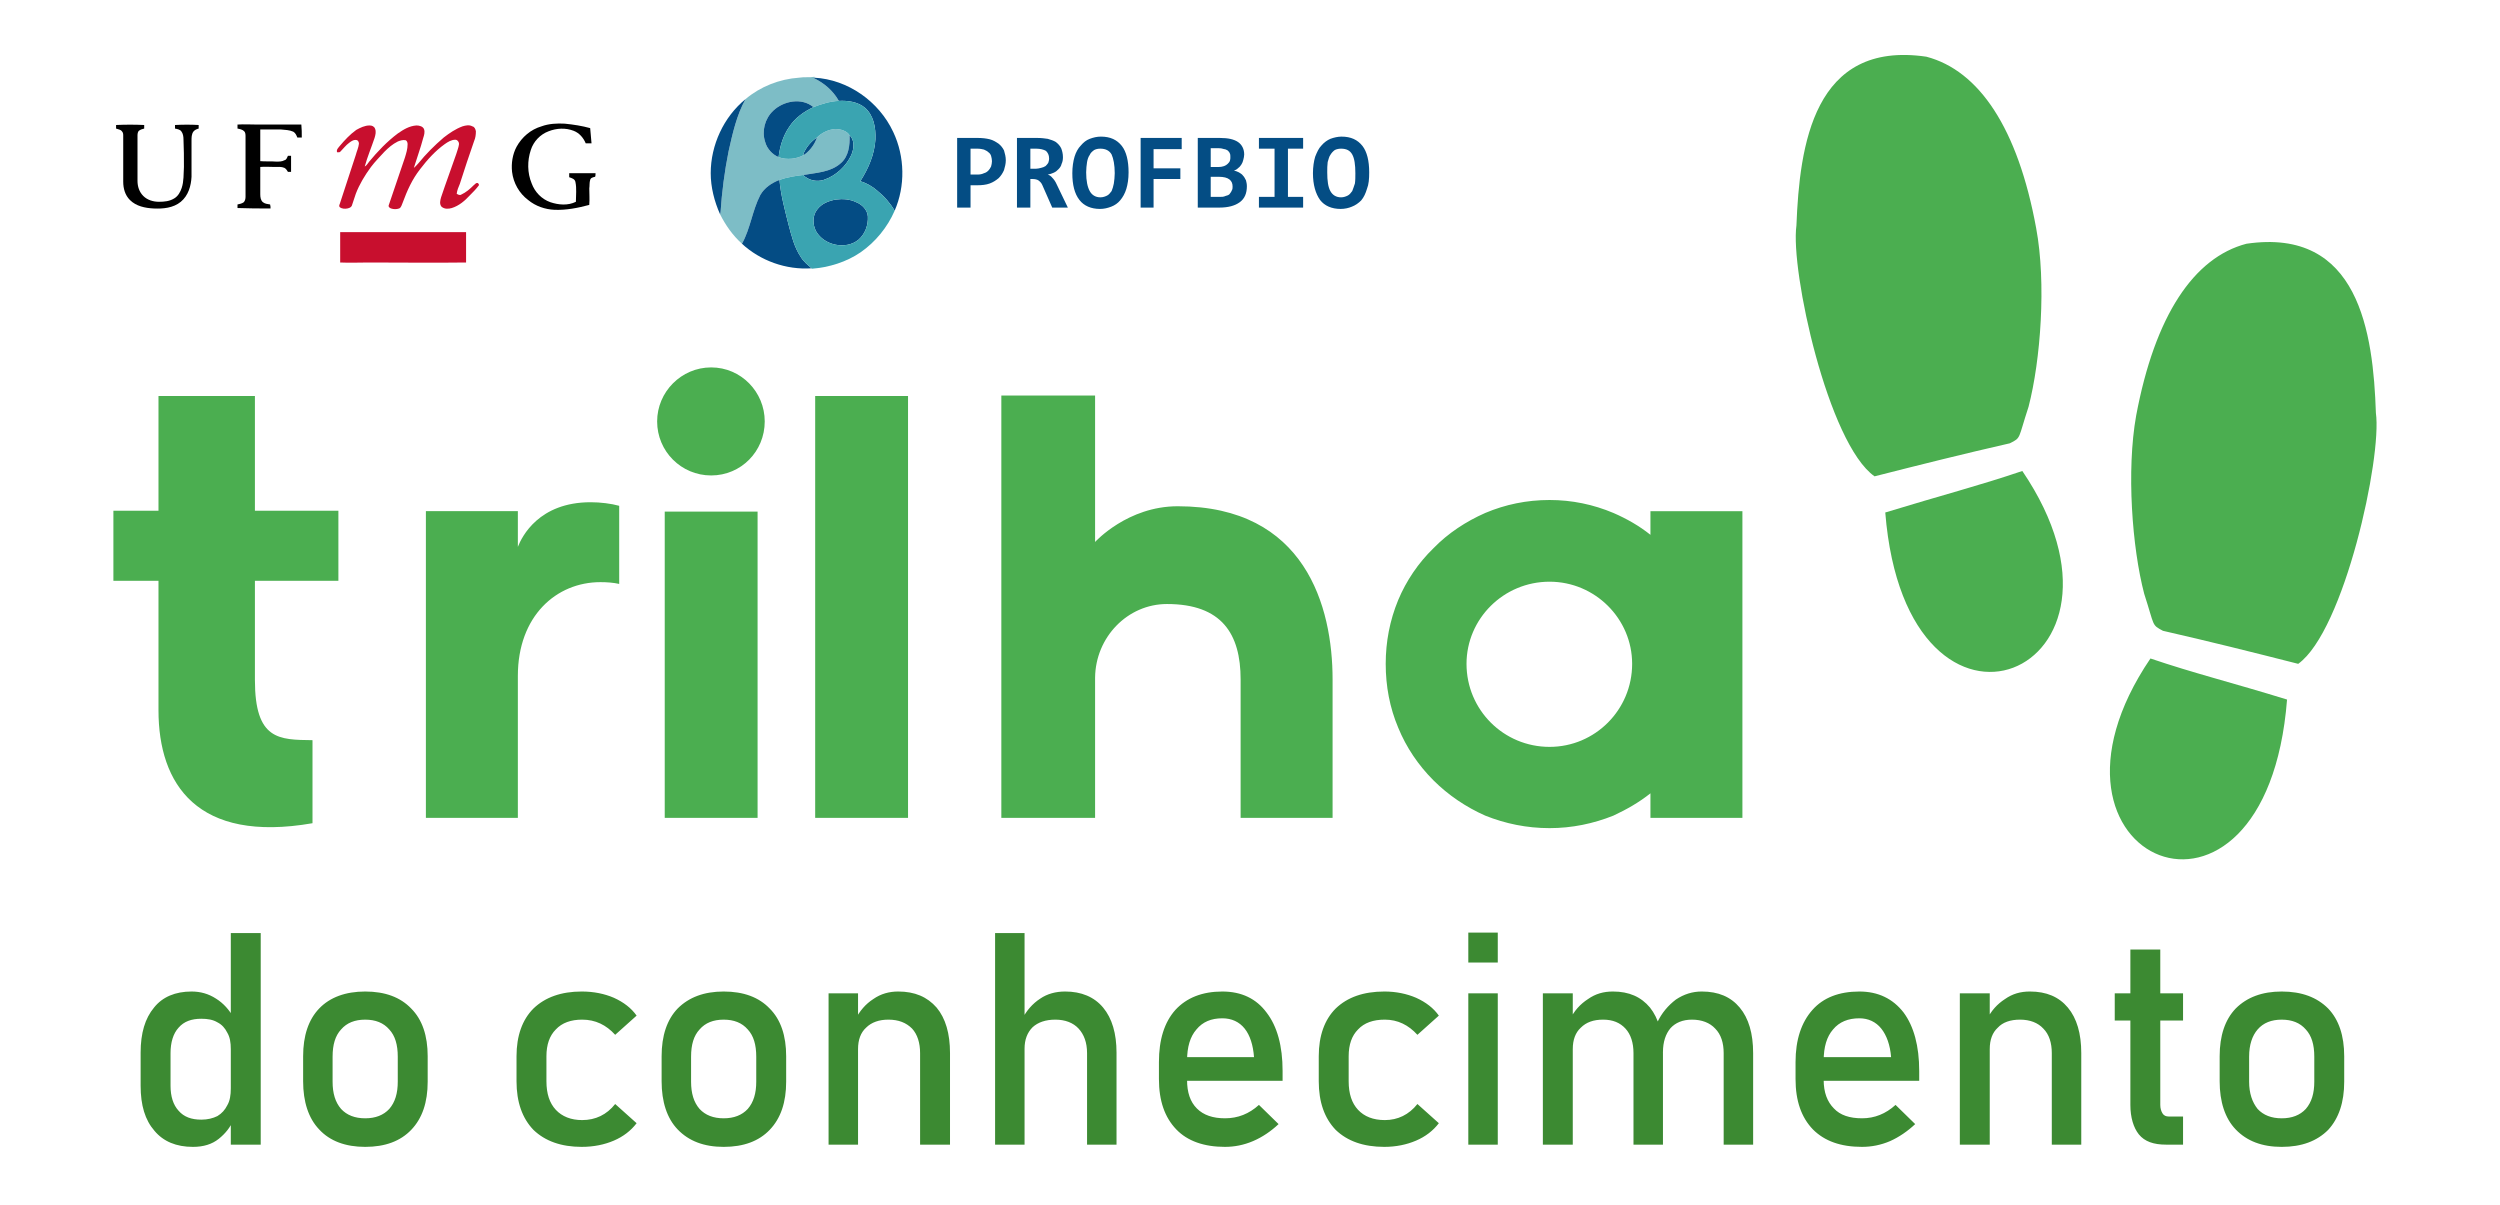 <?xml version="1.0" encoding="UTF-8"?>
<!DOCTYPE svg PUBLIC "-//W3C//DTD SVG 1.1//EN" "http://www.w3.org/Graphics/SVG/1.1/DTD/svg11.dtd">
<!-- Creator: CorelDRAW X8 -->
<svg xmlns="http://www.w3.org/2000/svg" xml:space="preserve" width="56mm" height="27mm" version="1.1" style="shape-rendering:geometricPrecision; text-rendering:geometricPrecision; image-rendering:optimizeQuality; fill-rule:evenodd; clip-rule:evenodd"
viewBox="0 0 5600 2700"
 xmlns:xlink="http://www.w3.org/1999/xlink">
 <defs>
  <style type="text/css">
   <![CDATA[
    .fil6 {fill:black}
    .fil4 {fill:#044C84}
    .fil5 {fill:#3AA4B1}
    .fil2 {fill:#4BAE50}
    .fil3 {fill:#7DBDC6}
    .fil7 {fill:#C80F2E}
    .fil8 {fill:#044D84;fill-rule:nonzero}
    .fil1 {fill:#3C8A32;fill-rule:nonzero}
    .fil0 {fill:#4BAE50;fill-rule:nonzero}
   ]]>
  </style>
 </defs>
 <g id="Camada_x0020_1">
  <path class="fil0" d="M758 1301l0 -157 -187 0 0 -257 -216 0 0 257 -101 0 0 157 101 0c0,130 0,216 0,290 0,166 87,298 345,253l0 -186c-75,-1 -129,0 -129,-135 0,-63 0,-117 0,-222l187 0zm565 -176c-116,0 -154,77 -163,100l0 -80 -206 0 0 687 206 0c0,0 0,-230 0,-318 0,-134 86,-210 185,-210 14,0 29,1 42,4l0 -175c-18,-5 -42,-8 -64,-8zm166 707l208 0 0 -686 -208 0 0 686zm224 -888c0,-66 -53,-121 -120,-121 -67,0 -121,55 -121,121 0,67 54,121 121,121 67,0 120,-54 120,-121zm113 888l208 0 0 -945 -208 0 0 945zm812 -698c-112,0 -184,79 -185,80l0 -328 -210 0 0 946 210 0 0 -314c1,-91 73,-165 161,-165 123,0 165,67 165,169 0,71 0,310 0,310l206 0c0,0 0,-241 0,-310 0,-163 -61,-388 -347,-388zm1059 11l0 53c-25,-20 -53,-36 -83,-49 -45,-19 -93,-29 -143,-29 -51,0 -99,10 -144,29 -43,19 -83,45 -116,79 -34,33 -61,73 -79,116 -19,46 -28,94 -28,143 0,50 9,98 28,143 18,44 45,84 79,118 33,33 73,60 116,79 45,18 93,28 144,28 50,0 98,-10 143,-28 30,-14 58,-30 83,-50l0 55 206 0 0 -687 -206 0zm-226 528c-103,0 -186,-83 -186,-186 0,-101 83,-184 186,-184 102,0 185,83 185,184 0,103 -83,186 -185,186l0 0z"/>
  <path class="fil1" d="M517 2564l0 -474 67 0 0 474 -67 0zm-85 5c-37,0 -66,-12 -86,-36 -21,-24 -31,-57 -31,-101l0 -74c0,-44 10,-77 30,-101 19,-24 48,-36 84,-36 20,0 38,5 55,16 16,10 30,25 40,44l-7 69c0,-15 -2,-27 -8,-37 -5,-10 -12,-18 -22,-23 -10,-6 -22,-8 -36,-8 -22,0 -39,6 -51,20 -12,13 -18,33 -18,57l0 73c0,24 6,43 18,56 12,14 29,20 51,20 14,0 26,-3 36,-8 10,-6 17,-14 22,-24 6,-10 8,-23 8,-38l5 72c-6,15 -17,29 -32,41 -15,12 -34,18 -58,18zm386 0c-44,0 -79,-13 -103,-39 -24,-25 -36,-62 -36,-108l0 -56c0,-46 12,-82 36,-107 24,-25 59,-38 103,-38 45,0 79,13 103,38 25,25 37,61 37,107l0 57c0,46 -12,82 -37,108 -24,25 -58,38 -103,38zm0 -64c23,0 41,-7 54,-21 13,-15 19,-35 19,-61l0 -56c0,-27 -6,-47 -19,-61 -13,-15 -31,-22 -54,-22 -23,0 -41,7 -54,22 -13,14 -19,34 -19,61l0 56c0,26 6,46 19,61 13,14 31,21 54,21zm485 64c-46,0 -82,-13 -108,-38 -25,-26 -38,-62 -38,-109l0 -56c0,-46 13,-82 38,-107 26,-25 62,-38 108,-38 27,0 51,5 72,14 22,10 39,23 51,40l-48 43c-20,-22 -44,-34 -74,-34 -25,0 -45,7 -59,22 -14,14 -21,34 -21,60l0 56c0,28 7,49 21,64 14,15 34,23 59,23 30,0 55,-12 74,-36l48 43c-13,17 -30,30 -51,39 -21,9 -45,14 -72,14zm318 0c-44,0 -78,-13 -103,-39 -24,-25 -36,-62 -36,-108l0 -56c0,-46 12,-82 36,-107 25,-25 59,-38 103,-38 45,0 79,13 103,38 25,25 37,61 37,107l0 57c0,46 -12,82 -37,108 -24,25 -58,38 -103,38zm0 -64c23,0 41,-7 54,-21 13,-15 19,-35 19,-61l0 -56c0,-27 -6,-47 -19,-61 -13,-15 -31,-22 -54,-22 -23,0 -41,7 -54,22 -13,14 -19,34 -19,61l0 56c0,26 6,46 19,61 13,14 31,21 54,21zm235 59l0 -339 66 0 0 339 -66 0zm205 0l0 -205c0,-23 -6,-42 -18,-55 -13,-13 -30,-20 -53,-20 -21,0 -38,6 -50,18 -12,11 -18,27 -18,48l-7 -65c11,-21 24,-36 41,-47 17,-12 36,-17 56,-17 37,0 65,12 86,36 20,24 30,58 30,102l0 205 -67 0zm168 0l0 -474 66 0 0 474 -66 0zm206 0l0 -205c0,-24 -7,-42 -19,-55 -12,-13 -30,-20 -52,-20 -22,0 -39,6 -51,17 -12,12 -18,28 -18,48l-6 -65c10,-20 24,-36 41,-47 16,-11 35,-16 56,-16 36,0 65,12 85,36 20,24 30,58 30,101l0 206 -66 0zm309 5c-47,0 -84,-13 -109,-39 -26,-27 -39,-64 -39,-113l0 -38c0,-50 12,-89 37,-117 25,-27 60,-41 105,-41 43,0 76,16 99,47 24,31 36,75 36,131l0 22 -229 0 0 -53 165 0 0 0c-2,-27 -9,-49 -21,-64 -12,-15 -29,-23 -50,-23 -25,0 -44,8 -58,25 -14,16 -21,39 -21,70l0 43c0,28 7,49 22,64 15,15 36,22 63,22 29,0 54,-10 76,-30l0 0 44 43 0 0c-17,16 -36,29 -57,38 -21,9 -42,13 -63,13zm357 0c-47,0 -83,-13 -109,-38 -25,-26 -38,-62 -38,-109l0 -56c0,-46 13,-82 38,-107 26,-25 62,-38 109,-38 26,0 50,5 71,14 22,10 39,23 51,40l-48 43c-20,-22 -44,-34 -73,-34 -26,0 -46,7 -60,22 -14,14 -21,34 -21,60l0 56c0,28 7,49 21,64 14,15 34,23 60,23 29,0 54,-12 73,-36l48 43c-13,17 -30,30 -51,39 -21,9 -45,14 -71,14zm188 -413l0 -67 66 0 0 67 -66 0zm0 408l0 -339 66 0 0 339 -66 0zm167 0l0 -339 67 0 0 339 -67 0zm203 0l0 -205c0,-23 -6,-42 -18,-55 -12,-13 -28,-20 -50,-20 -22,0 -38,6 -50,18 -12,11 -18,27 -18,48l-7 -65c10,-21 24,-36 41,-47 17,-12 35,-17 56,-17 36,0 63,12 83,36 19,24 29,58 29,102l0 205 -66 0zm202 0l0 -205c0,-23 -6,-42 -19,-55 -12,-13 -30,-20 -52,-20 -21,0 -37,7 -48,19 -11,13 -17,31 -17,54l-13 -66c10,-22 25,-39 42,-52 18,-12 37,-18 58,-18 37,0 65,12 85,36 20,24 30,58 30,102l0 205 -66 0zm310 5c-48,0 -84,-13 -110,-39 -26,-27 -39,-64 -39,-113l0 -38c0,-50 13,-89 38,-117 24,-27 59,-41 105,-41 42,0 75,16 99,47 23,31 35,75 35,131l0 22 -229 0 0 -53 166 0 0 0c-2,-27 -10,-49 -22,-64 -12,-15 -29,-23 -49,-23 -25,0 -45,8 -59,25 -14,16 -21,39 -21,70l0 43c0,28 8,49 23,64 14,15 35,22 63,22 28,0 53,-10 75,-30l0 0 44 43 0 0c-17,16 -36,29 -56,38 -21,9 -42,13 -63,13zm219 -5l0 -339 67 0 0 339 -67 0zm206 0l0 -205c0,-23 -6,-42 -19,-55 -12,-13 -30,-20 -52,-20 -22,0 -39,6 -50,18 -12,11 -18,27 -18,48l-7 -65c10,-21 24,-36 41,-47 17,-12 35,-17 56,-17 37,0 65,12 85,36 20,24 30,58 30,102l0 205 -66 0zm256 0c-28,0 -48,-7 -61,-23 -12,-15 -19,-38 -19,-66l0 -348 67 0 0 348c0,8 2,14 5,19 3,5 8,7 14,7l32 0 0 63 -38 0zm-115 -278l0 -61 153 0 0 61 -153 0zm374 283c-44,0 -78,-13 -103,-39 -24,-25 -36,-62 -36,-108l0 -56c0,-46 12,-82 36,-107 25,-25 59,-38 103,-38 45,0 79,13 104,38 24,25 36,61 36,107l0 57c0,46 -12,82 -36,108 -25,25 -59,38 -104,38zm0 -64c23,0 41,-7 54,-21 13,-15 19,-35 19,-61l0 -56c0,-27 -6,-47 -19,-61 -13,-15 -31,-22 -54,-22 -23,0 -41,7 -54,22 -12,14 -19,34 -19,61l0 56c0,26 7,46 19,61 13,14 31,21 54,21z"/>
  <g id="footsteps-silhouette-variant.svg">
   <g>
    <path class="fil2" d="M4817 1475c97,33 183,54 306,92 -47,599 -613,361 -306,-92zm505 -550c-6,-180 -38,-416 -290,-379 -118,31 -205,161 -247,385 -22,123 -9,296 18,399 24,74 16,69 42,83 101,23 201,48 303,74 103,-74 188,-462 174,-562zm-778 -14c27,-104 40,-277 17,-400 -41,-224 -128,-353 -246,-384 -253,-37 -284,199 -291,378 -14,101 71,489 175,562 102,-26 202,-51 303,-74 26,-13 18,-9 42,-82zm-321 237c48,598 614,360 307,-93 -97,33 -183,55 -307,93z"/>
   </g>
   <g>
   </g>
   <g>
   </g>
   <g>
   </g>
   <g>
   </g>
   <g>
   </g>
   <g>
   </g>
   <g>
   </g>
   <g>
   </g>
   <g>
   </g>
   <g>
   </g>
   <g>
   </g>
   <g>
   </g>
   <g>
   </g>
   <g>
   </g>
   <g>
   </g>
  </g>
 </g>
 <g id="_23Layer_x0020_1">
  <g id="_2418445218704">
   <g id="__x0023_ffffffff">
   </g>
   <g id="__x0023_7dbdc6ff">
    <path class="fil3" d="M1670 222c33,-28 76,-45 120,-48 12,-2 23,0 35,-2l-1 2 -1 1c23,11 43,28 56,51 -20,1 -39,7 -57,14 -26,-22 -67,-14 -90,8 -19,18 -26,46 -18,70 4,15 16,28 30,34 19,7 41,4 57,-5 14,-10 24,-24 29,-39 11,-11 26,-18 41,-19 12,0 26,4 32,14 1,22 -2,47 -19,62 -23,21 -56,22 -85,27 -18,2 -36,5 -53,11 -18,7 -34,18 -43,34 -18,35 -22,75 -41,109 -21,-19 -37,-42 -49,-66 0,-1 1,-3 1,-4 3,-46 9,-92 18,-137 9,-40 18,-81 38,-117z"/>
   </g>
   <g id="__x0023_044c84ff">
    <path class="fil4" d="M1823 175l1 -1c75,4 145,53 177,122 26,55 27,121 3,176 -10,-17 -23,-32 -38,-44 -11,-10 -25,-18 -39,-22 18,-28 32,-60 34,-94 1,-26 -4,-54 -24,-71 -16,-13 -38,-16 -58,-15 -13,-23 -33,-40 -56,-51z"/>
    <path class="fil4" d="M1592 388c0,-63 29,-126 78,-166 -20,36 -29,77 -38,117 -9,45 -15,91 -18,137 0,1 -1,3 -1,4 -13,-29 -21,-61 -21,-92z"/>
    <path class="fil4" d="M1732 248c23,-22 64,-30 90,-8 -21,10 -41,24 -54,44 -14,20 -21,44 -24,68 -14,-6 -26,-19 -30,-34 -8,-24 -1,-52 18,-70z"/>
    <path class="fil4" d="M1903 303c12,11 10,30 4,44 -12,26 -35,47 -62,56 -16,5 -34,1 -46,-11 29,-5 62,-6 85,-27 17,-15 20,-40 19,-62z"/>
    <path class="fil4" d="M1799 346c6,-15 17,-29 31,-38 -5,15 -15,29 -29,39l-2 -1z"/>
    <path class="fil4" d="M1703 437c9,-16 25,-27 43,-34 3,34 12,67 20,99 7,26 13,52 28,74 6,10 15,17 24,25 -57,4 -115,-17 -156,-55 19,-34 23,-74 41,-109z"/>
    <path class="fil4" d="M1872 447c16,-2 32,-1 46,6 13,5 25,17 26,32 1,19 -6,39 -21,52 -28,23 -77,13 -95,-19 -8,-15 -8,-35 2,-48 10,-14 26,-20 42,-23z"/>
   </g>
   <g id="__x0023_3aa4b1ff">
    <g>
     <path class="fil5" d="M1822 240c18,-7 37,-13 57,-14 20,-1 42,2 58,15 20,17 25,45 24,71 -2,34 -16,66 -34,94 14,4 28,12 39,22 15,12 28,27 38,44 -16,37 -43,70 -76,93 -32,22 -71,34 -110,37l0 -1c-9,-8 -18,-15 -24,-25 -15,-22 -21,-48 -28,-74 -8,-32 -17,-65 -20,-99 17,-6 35,-9 53,-11 12,12 30,16 46,11 27,-9 50,-30 62,-56 6,-14 8,-33 -4,-44 -6,-10 -20,-14 -32,-14 -15,1 -30,8 -41,19 -14,9 -25,23 -31,38l2 1c-16,9 -38,12 -57,5 3,-24 10,-48 24,-68 13,-20 33,-34 54,-44l0 0zm50 207c-16,3 -32,9 -42,23 -10,13 -10,33 -2,48 18,32 67,42 95,19 15,-13 22,-33 21,-52 -1,-15 -13,-27 -26,-32 -14,-7 -30,-8 -46,-6z"/>
    </g>
   </g>
  </g>
  <g>
   <g id="__x0023_000000ff">
    <path class="fil6" d="M1213 283c16,-6 35,-7 52,-6 20,2 39,5 57,10 1,11 2,22 3,34 -4,0 -9,0 -13,0 -5,-12 -14,-23 -27,-28 -18,-7 -38,-6 -56,1 -19,7 -34,23 -40,42 -8,24 -8,51 2,75 7,19 22,35 42,42 18,6 39,8 57,-1 0,-15 2,-30 -1,-44 -1,-7 -8,-9 -14,-11 0,-3 0,-6 0,-9 20,0 39,0 59,0 0,3 0,6 -1,8 -4,1 -10,2 -11,7 -2,6 -1,13 -2,19 0,12 1,24 0,36l0 1c-26,7 -52,12 -78,11 -21,-1 -42,-8 -59,-22 -20,-15 -33,-38 -36,-63 -2,-19 1,-39 10,-56 12,-22 32,-39 56,-46z"/>
    <path class="fil6" d="M532 279c15,-1 30,0 45,0 33,0 65,0 98,0 1,9 1,19 1,29 -3,0 -6,0 -10,0 -2,-5 -4,-10 -9,-13 -9,-4 -18,-4 -28,-5 -15,0 -31,0 -46,0 0,24 0,48 0,71 12,1 24,0 36,1 6,0 13,0 18,-3 5,-1 6,-6 8,-10 2,0 5,0 7,0 0,12 0,24 0,36 -2,0 -5,0 -7,0 -2,-3 -4,-7 -8,-9 -7,-3 -14,-2 -22,-2 -11,0 -21,-1 -32,0 0,21 0,41 0,61 0,7 1,14 6,18 5,4 11,4 16,5 1,3 1,6 1,9 -25,0 -49,0 -74,-1 0,-2 0,-5 0,-8 5,-1 10,-2 14,-5 3,-3 4,-8 4,-12 0,-45 0,-90 0,-135 0,-4 0,-9 -3,-12 -4,-4 -10,-5 -15,-6 0,-3 0,-6 0,-9z"/>
    <path class="fil6" d="M260 280c21,-1 42,-1 63,0 0,2 0,5 0,8 -4,1 -8,2 -12,5 -2,2 -3,6 -3,10 0,34 0,68 0,102 0,13 4,25 13,34 9,9 22,13 35,13 12,0 24,-1 35,-8 8,-5 13,-14 16,-23 5,-15 4,-31 5,-47 0,-21 0,-42 -1,-62 0,-6 -1,-13 -5,-18 -3,-4 -9,-5 -14,-6 0,-3 0,-6 0,-8 18,-1 36,-1 53,0 0,2 0,5 0,8 -4,1 -9,3 -12,7 -4,6 -4,13 -4,20 0,27 0,54 0,81 -1,20 -7,42 -24,56 -17,14 -40,16 -61,15 -19,-1 -39,-5 -53,-19 -11,-11 -15,-26 -15,-41 0,-34 0,-68 0,-103 0,-3 0,-7 -3,-10 -3,-4 -8,-4 -13,-6 0,-3 0,-6 0,-8z"/>
   </g>
   <g id="__x0023_c80f2eff">
    <path class="fil7" d="M1036 283c7,-2 15,-4 22,0 5,1 7,6 8,11 0,8 -1,15 -4,22 -11,32 -22,64 -32,96 -3,7 -6,14 -7,22 3,2 7,4 10,2 11,-5 20,-13 28,-21 3,-2 5,-6 9,-5 2,1 4,4 2,6 -6,8 -13,15 -20,22 -11,12 -24,23 -40,28 -7,2 -16,3 -23,-3 -5,-6 -3,-14 -1,-21 11,-33 23,-65 34,-97 2,-7 5,-14 6,-21 1,-5 -3,-11 -8,-11 -9,0 -17,5 -24,10 -21,15 -39,35 -55,56 -18,23 -29,48 -39,75 -2,4 -3,11 -8,13 -6,2 -12,2 -18,0 -3,-1 -7,-4 -5,-8 12,-35 24,-71 36,-106 3,-10 6,-19 6,-30 0,-3 -1,-8 -5,-9 -6,-1 -12,1 -17,3 -12,6 -21,14 -30,23 -10,11 -21,22 -30,34 -14,19 -26,39 -34,60 -3,9 -6,18 -9,27 -2,4 -6,5 -10,6 -5,1 -12,1 -17,-3 -2,-2 -1,-5 0,-7 12,-37 24,-73 36,-110 2,-8 6,-16 7,-25 0,-3 -1,-6 -4,-8 -7,-2 -13,2 -18,6 -7,5 -13,13 -19,19 -2,3 -5,2 -8,2 -2,-6 3,-10 6,-14 11,-13 23,-26 37,-36 9,-5 19,-10 30,-10 5,0 10,2 12,7 3,7 1,14 -1,21 -7,21 -16,42 -22,64 4,-2 7,-7 10,-11 19,-23 40,-45 64,-63 13,-9 26,-17 42,-18 6,0 15,2 17,9 2,6 0,13 -2,19 -6,23 -14,44 -21,67 4,-3 7,-7 10,-10 17,-21 36,-40 57,-58 13,-10 26,-19 42,-25z"/>
    <path class="fil7" d="M762 520c94,0 188,0 282,0 0,23 0,45 0,68 -73,1 -145,0 -218,0 -21,0 -42,1 -64,0 0,-23 0,-45 0,-68z"/>
   </g>
  </g>
  <path class="fil8" d="M2253 359c0,8 -2,15 -4,22 -3,7 -7,13 -12,18 -6,5 -12,9 -20,12 -8,3 -18,4 -28,4l-15 0 0 50 -30 0 0 -156 46 0c10,0 19,1 27,3 8,2 14,6 20,10 5,4 9,9 12,15 2,7 4,14 4,22zm-31 2c0,-4 -1,-8 -2,-12 -1,-3 -3,-6 -6,-8 -3,-3 -6,-4 -10,-6 -4,-1 -9,-2 -15,-2l-15 0 0 58 16 0c5,0 10,-1 14,-3 4,-1 7,-3 10,-6 2,-2 4,-5 6,-9 1,-4 2,-8 2,-12zm135 104l-22 -50c-2,-5 -5,-8 -9,-11 -3,-2 -8,-3 -13,-3l-5 0 0 64 -30 0 0 -156 46 0c9,0 16,1 23,2 7,2 13,4 18,7 5,4 9,8 12,14 2,5 4,12 4,20 0,6 -1,11 -3,15 -1,5 -4,9 -7,12 -3,3 -6,6 -11,8 -4,2 -8,3 -13,4 3,1 7,3 10,7 3,3 7,8 10,15l25 52 -35 0zm-7 -110c0,-8 -3,-13 -7,-17 -5,-3 -13,-5 -22,-5l-13 0 0 45 12 0c4,0 8,-1 12,-2 4,-1 7,-2 10,-4 2,-2 4,-4 6,-7 1,-3 2,-6 2,-10zm178 31c0,15 -2,27 -5,37 -3,10 -8,19 -14,26 -5,6 -12,11 -20,14 -8,3 -16,5 -25,5 -20,0 -36,-7 -46,-20 -11,-14 -16,-34 -16,-60 0,-14 2,-27 5,-37 3,-10 8,-19 14,-25 6,-7 12,-12 20,-15 8,-3 16,-5 25,-5 21,0 36,7 47,21 10,13 15,33 15,59zm-31 2c0,-19 -3,-33 -7,-42 -5,-9 -14,-13 -25,-13 -6,0 -10,1 -14,3 -4,3 -8,6 -10,11 -3,4 -5,10 -6,16 -1,7 -2,15 -2,23 0,19 3,33 8,42 5,9 13,14 24,14 6,0 11,-2 15,-4 4,-2 7,-6 10,-10 2,-5 4,-11 5,-17 1,-7 2,-15 2,-23zm87 -54l0 43 60 0 0 24 -60 0 0 64 -29 0 0 -156 92 0 0 25 -63 0zm99 131l0 -156 50 0c18,0 31,3 40,9 9,6 14,16 14,28 0,4 -1,8 -2,12 -1,4 -2,7 -4,10 -2,3 -4,6 -7,8 -3,3 -6,5 -10,6 4,1 7,2 11,4 3,2 7,4 9,7 3,3 5,7 7,11 1,4 2,8 2,13 0,16 -5,28 -16,36 -11,8 -26,12 -46,12l-48 0zm73 -113c0,-3 0,-6 -1,-8 -1,-3 -3,-5 -5,-7 -2,-1 -5,-3 -8,-3 -3,-1 -7,-2 -12,-2l-18 0 0 42 18 0c5,0 9,-1 12,-2 3,-1 6,-3 8,-5 2,-2 4,-4 5,-7 1,-3 1,-5 1,-8zm-23 89c4,0 8,0 12,-2 4,-1 7,-2 9,-4 2,-3 4,-5 5,-8 2,-3 2,-6 2,-9 0,-7 -2,-12 -7,-16 -5,-4 -13,-6 -24,-6l-18 0 0 45 21 0zm87 -108l0 -24 99 0 0 24 -34 0 0 108 34 0 0 24 -99 0 0 -24 35 0 0 -108 -35 0zm247 53c0,15 -1,27 -5,37 -3,10 -7,19 -13,26 -6,6 -13,11 -21,14 -7,3 -16,5 -25,5 -20,0 -36,-7 -46,-20 -10,-14 -16,-34 -16,-60 0,-14 2,-27 5,-37 4,-10 8,-19 14,-25 6,-7 13,-12 20,-15 8,-3 17,-5 25,-5 21,0 36,7 47,21 10,13 15,33 15,59zm-31 2c0,-19 -2,-33 -7,-42 -5,-9 -13,-13 -25,-13 -5,0 -10,1 -14,3 -4,3 -7,6 -10,11 -3,4 -4,10 -6,16 -1,7 -1,15 -1,23 0,19 2,33 7,42 5,9 13,14 24,14 6,0 11,-2 15,-4 4,-2 7,-6 10,-10 2,-5 4,-11 6,-17 1,-7 1,-15 1,-23z"/>
 </g>
</svg>

